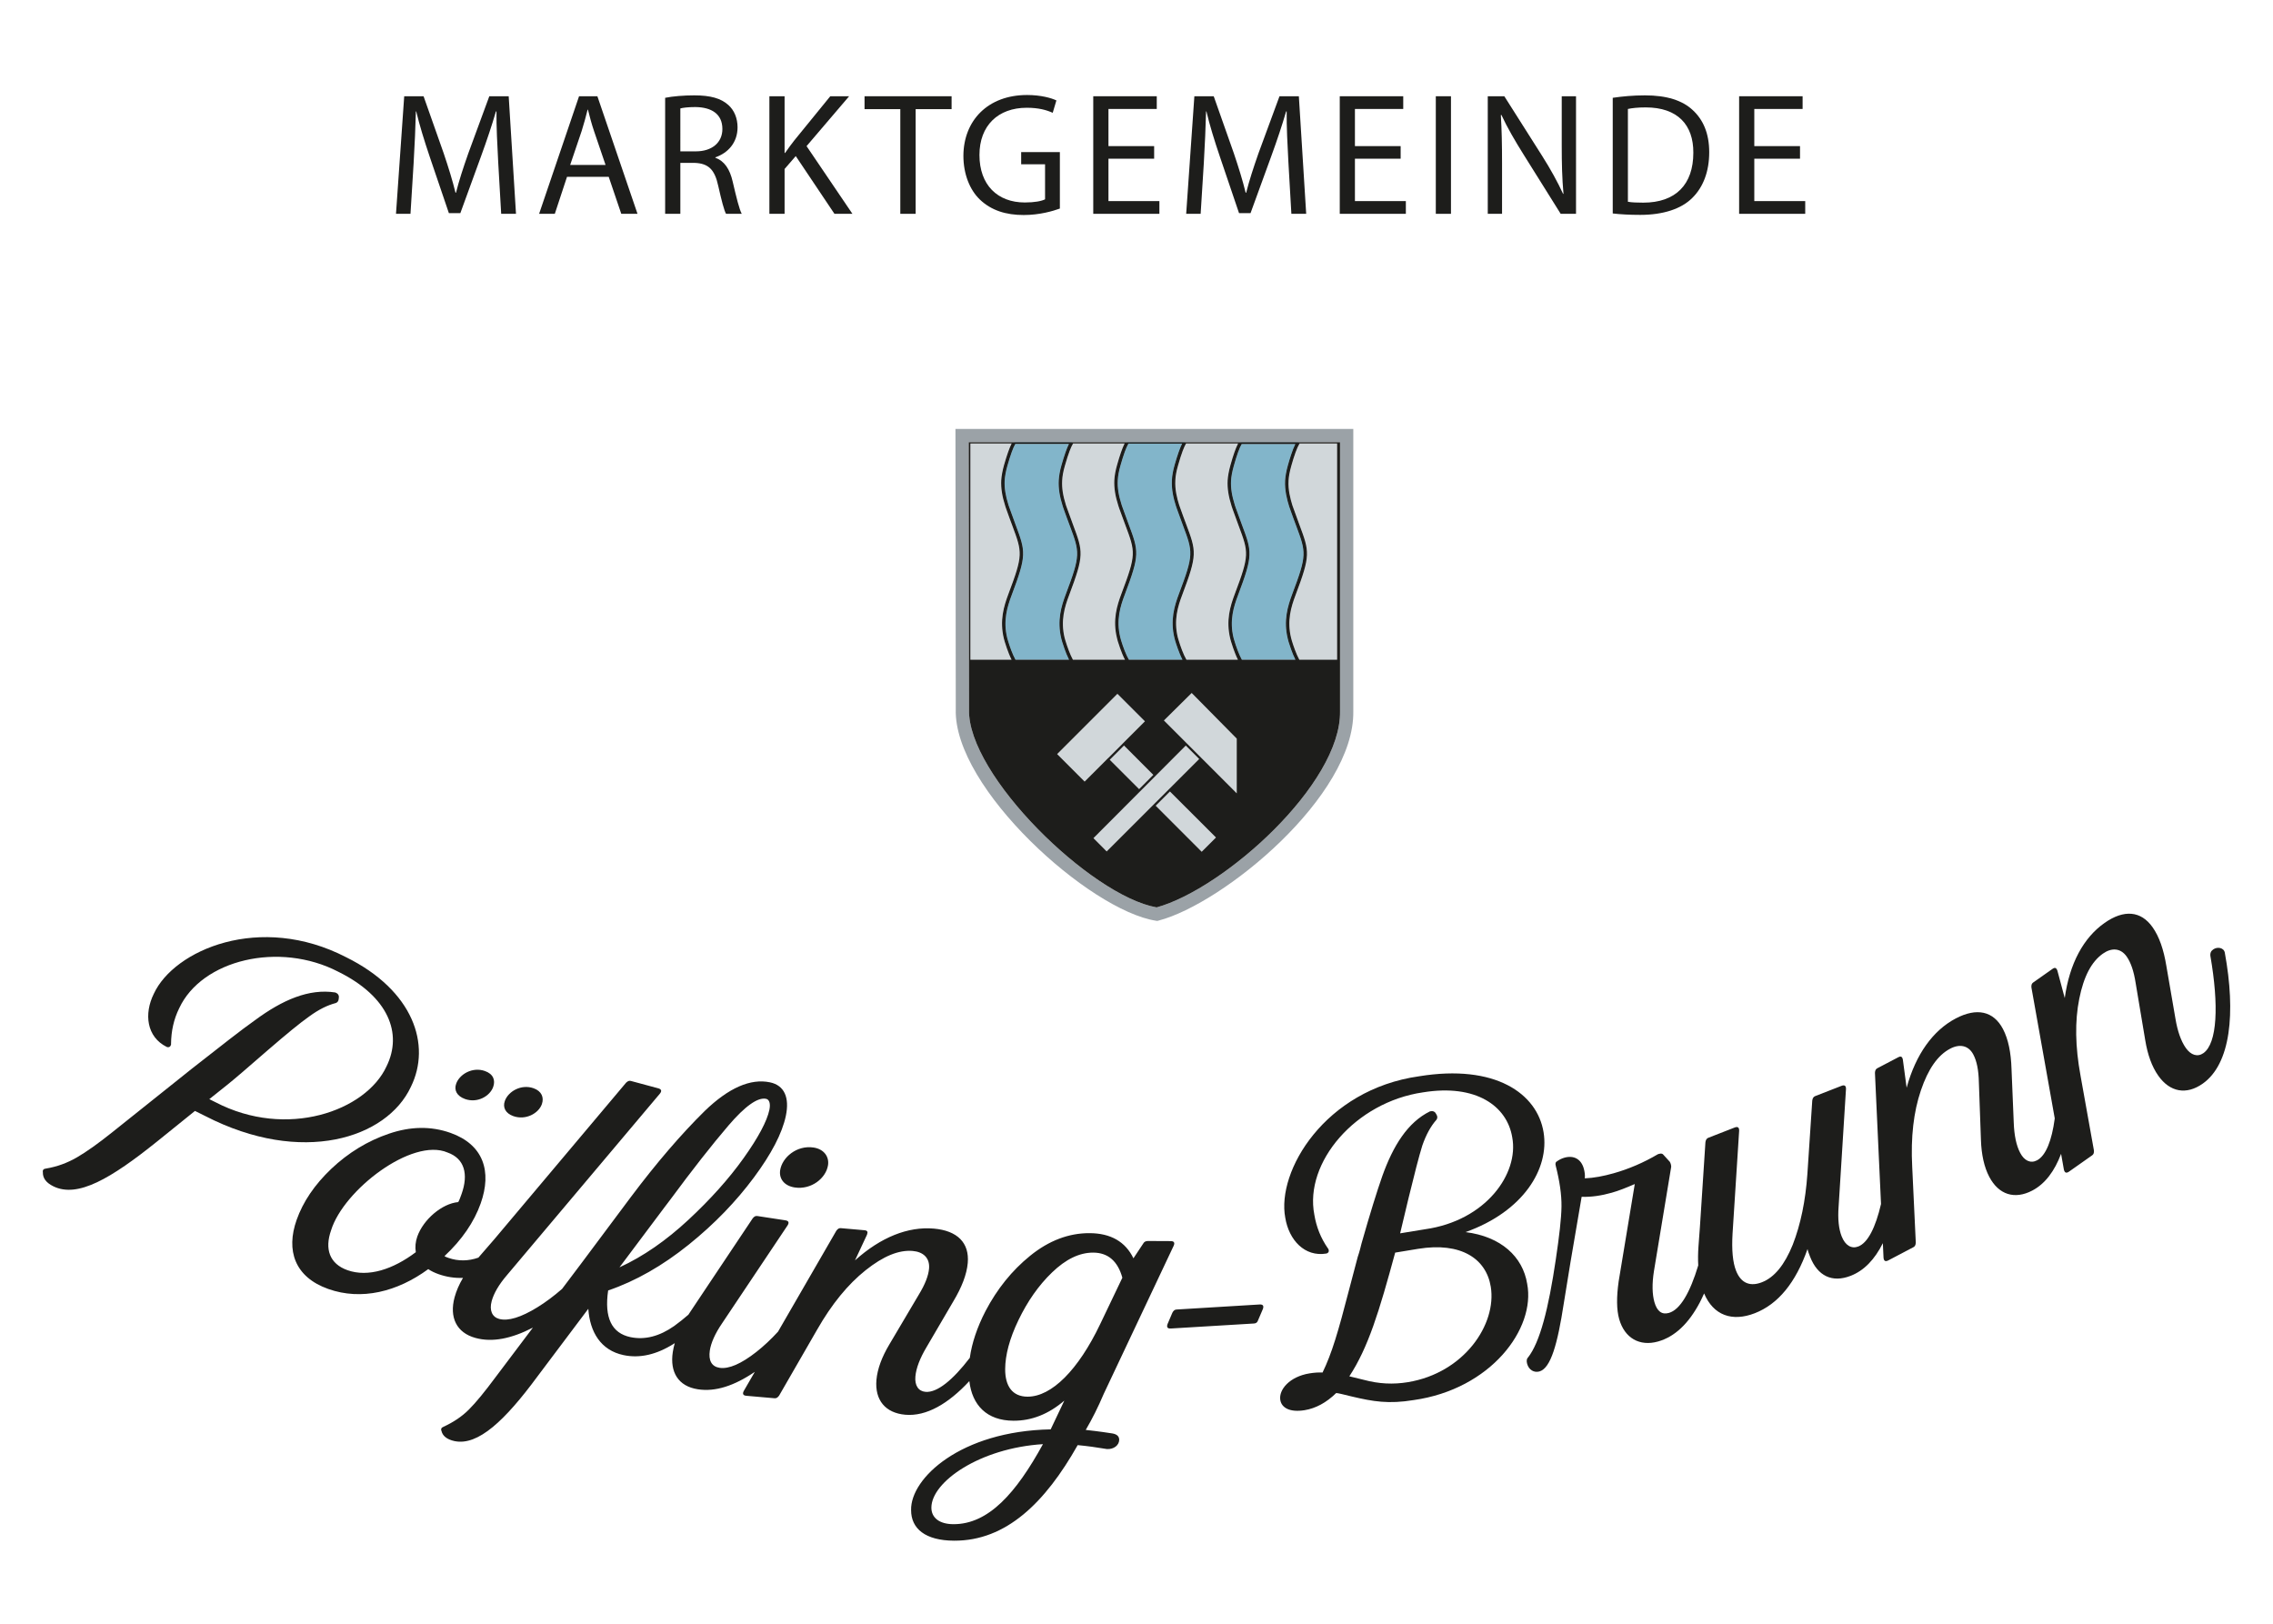 <svg xmlns="http://www.w3.org/2000/svg" xmlns:xlink="http://www.w3.org/1999/xlink" id="Ebene_1" x="0px" y="0px" viewBox="0 0 560 400" style="enable-background:new 0 0 560 400;" xml:space="preserve"><style type="text/css">	.st0{fill:none;}	.st1{clip-path:url(#SVGID_00000098204528115998783700000006719874270427166127_);}	.st2{fill:#9BA2A7;}	.st3{fill:#D1D7DA;}	.st4{fill:#82B5CA;}	.st5{fill:#1D1D1B;}</style><g>	<g>		<rect x="10.542" y="20.458" class="st0" width="538.917" height="359.084"></rect>	</g>	<g>		<rect x="10.542" y="20.458" class="st0" width="538.917" height="359.084"></rect>	</g>	<g>		<rect x="10.542" y="20.458" class="st0" width="538.917" height="359.084"></rect>	</g>	<g>		<defs>			<rect id="SVGID_1_" x="10.542" y="20.458" width="538.917" height="359.084"></rect>		</defs>		<clipPath id="SVGID_00000064350118864946873840000004742947026973187480_">			<use xlink:href="#SVGID_1_" style="overflow:visible;"></use>		</clipPath>		<g style="clip-path:url(#SVGID_00000064350118864946873840000004742947026973187480_);">			<g>				<path class="st2" d="M235.396,105.667l0.079,69.018c-0.603,19.481,32.989,49.606,49.31,52.13     l0.341,0.052l0.323-0.087c16.006-4.183,48.314-30.71,47.965-51.589v-69.524H235.396z      M330.147,175.217c0.306,17.909-28.597,43.739-45.188,48.314     c-16.145-2.838-46.716-32.614-46.218-48.794l-0.079-65.804h10.769h15.182h12.642h0.492h14.19H292.44     h12.784h15.185h9.738V175.217z"></path>				<path class="st3" d="M320.095,109.387c-0.531,0.859-1.239,2.791-1.972,5.414     c-0.393,1.415-0.611,2.558-0.664,3.598c-0.131,2.27,0.41,4.366,0.952,6.121     c0.044,0.096,0.087,0.227,0.131,0.358l0.096,0.271c0.55,1.581,1.039,2.899,1.467,4.043     c2.541,6.811,2.803,7.518-0.943,17.455c-1.074,2.855-2.122,6.261-1.083,10.496     c0.061,0.236,0.122,0.463,0.192,0.707c0.366,1.214,1.122,3.39,1.834,4.663h9.177h0.07h0.069     v-53.265h-9.24c-0.014,0.021-0.03,0.049-0.045,0.072     C320.124,109.341,320.11,109.364,320.095,109.387z"></path>				<path class="st3" d="M264.302,109.387c-0.393,0.645-1.027,2.101-1.959,5.379     c-0.402,1.397-0.603,2.541-0.655,3.598c-0.105,1.842,0.183,3.729,0.943,6.13     c0.044,0.131,0.096,0.271,0.148,0.41l0.079,0.227c0.55,1.563,1.039,2.882,1.467,4.025     c2.541,6.811,2.812,7.518-0.934,17.481c-1.083,2.855-2.139,6.252-1.1,10.505     c0.061,0.227,0.131,0.463,0.201,0.69c0.415,1.398,1.157,3.464,1.835,4.68h12.832     c-0.889-1.692-1.658-4.207-1.77-4.567c-0.079-0.253-0.14-0.498-0.192-0.751     c-1.109-4.462-0.009-7.998,1.109-10.976c3.65-9.649,3.449-10.19,0.943-16.888     c-0.428-1.144-0.926-2.462-1.476-4.025c-0.079-0.21-0.157-0.454-0.227-0.672     c-0.795-2.462-1.1-4.445-1.004-6.392c0.07-1.144,0.288-2.34,0.699-3.781     c0.675-2.374,1.258-4.045,1.768-5.073c0.012-0.024,0.024-0.044,0.036-0.068     c0.013-0.025,0.025-0.048,0.038-0.072h-12.689c-0.015,0.022-0.031,0.047-0.047,0.072     C264.331,109.343,264.318,109.361,264.302,109.387z"></path>				<path class="st3" d="M239.212,162.512h10.016c-0.9-1.766-1.649-4.296-1.694-4.445     c-0.07-0.245-0.14-0.498-0.201-0.734c-1.1-4.479,0-8.025,1.109-10.994     c3.641-9.658,3.44-10.199,0.952-16.888c-0.428-1.153-0.926-2.471-1.476-4.052     c-0.079-0.218-0.157-0.445-0.227-0.664c-0.803-2.515-1.109-4.488-1.013-6.418     c0.079-1.144,0.297-2.34,0.699-3.79c0.7-2.435,1.29-4.121,1.804-5.143     c0.012-0.024,0.024-0.045,0.035-0.068c0.013-0.024,0.025-0.048,0.037-0.072h-10.181v53.265h0.069     H239.212z"></path>				<polygon class="st3" points="273.413,187.167 280.644,194.392 284.141,190.886 276.923,183.661     "></polygon>				<polygon class="st3" points="292.139,183.672 269.399,206.47 272.654,209.742 295.44,186.973     "></polygon>				<polygon class="st3" points="293.595,170.72 286.801,177.444 286.762,177.484 304.693,195.422      304.693,181.958 293.647,170.773     "></polygon>				<polygon class="st3" points="273.011,186.766 276.522,183.259 276.511,183.249 282.074,177.69      275.296,170.921 260.453,185.764 267.222,192.533 273.002,186.756     "></polygon>				<polygon class="st3" points="284.735,198.482 296.066,209.822 299.576,206.312 288.239,194.983     "></polygon>				<path class="st3" d="M292.135,109.387c-0.396,0.682-1.017,2.145-1.911,5.3     c-0.402,1.397-0.602,2.541-0.655,3.589c-0.14,2.323,0.428,4.497,0.943,6.13l0.227,0.637     c0.55,1.572,1.048,2.89,1.476,4.034c2.541,6.802,2.803,7.51-0.943,17.447     c-1.083,2.847-2.139,6.252-1.1,10.487c0.061,0.236,0.131,0.471,0.201,0.69     c0.433,1.459,1.215,3.63,1.923,4.811h12.698c-0.897-1.767-1.644-4.296-1.689-4.445     c-0.07-0.236-0.14-0.48-0.201-0.725c-1.1-4.506,0-8.033,1.109-10.994     c3.641-9.658,3.44-10.199,0.943-16.879c-0.428-1.153-0.926-2.48-1.476-4.052l-0.061-0.192     c-0.052-0.148-0.096-0.306-0.157-0.445c-0.803-2.532-1.109-4.514-1.004-6.435     c0.07-1.091,0.288-2.297,0.699-3.781c0.673-2.414,1.278-4.144,1.81-5.178     c0.012-0.023,0.024-0.045,0.036-0.068c0.013-0.024,0.025-0.049,0.038-0.072h-12.819     c-0.016,0.025-0.03,0.045-0.047,0.072C292.162,109.341,292.148,109.364,292.135,109.387z"></path>				<path class="st4" d="M261.487,157.343c-1.1-4.488,0-8.033,1.118-11.002     c3.641-9.666,3.44-10.208,0.943-16.896c-0.428-1.144-0.926-2.462-1.476-4.034l-0.079-0.227     c-0.052-0.148-0.105-0.297-0.148-0.437c-0.795-2.506-1.1-4.479-0.995-6.427     c0.061-1.118,0.279-2.323,0.69-3.781c0.7-2.428,1.288-4.127,1.808-5.152     c0.006-0.011,0.011-0.024,0.017-0.035h-13.22c-0.006,0.01-0.013,0.025-0.019,0.035     c-0.513,0.852-1.169,2.653-1.945,5.37c-0.384,1.388-0.594,2.532-0.664,3.606     c-0.096,1.825,0.201,3.711,0.961,6.121c0.07,0.21,0.148,0.419,0.227,0.637     c0.55,1.572,1.039,2.899,1.467,4.043c2.541,6.811,2.803,7.518-0.943,17.473     c-1.074,2.855-2.131,6.252-1.091,10.496c0.061,0.227,0.131,0.463,0.201,0.707     c0.395,1.347,1.142,3.448,1.839,4.672h13.212c-0.859-1.69-1.593-4.08-1.699-4.436     C261.618,157.832,261.549,157.579,261.487,157.343z"></path>				<path class="st4" d="M275.38,118.285c-0.105,1.842,0.201,3.729,0.961,6.104     c0.061,0.218,0.14,0.428,0.218,0.629c0.55,1.572,1.039,2.882,1.467,4.025     c2.55,6.82,2.82,7.536-0.934,17.473c-1.083,2.855-2.139,6.252-1.091,10.496     c0.052,0.227,0.114,0.454,0.183,0.681c0.437,1.465,1.226,3.639,1.932,4.82h13.224     c-0.894-1.693-1.661-4.201-1.77-4.567c-0.07-0.236-0.14-0.489-0.201-0.734     c-1.1-4.471,0-8.016,1.118-10.985c3.641-9.64,3.44-10.19,0.943-16.862     c-0.428-1.144-0.926-2.471-1.476-4.043l-0.227-0.664c-0.541-1.703-1.135-3.973-0.995-6.427     c0.061-1.109,0.279-2.314,0.69-3.772c0.668-2.335,1.262-4.032,1.775-5.073     c0.011-0.022,0.022-0.047,0.032-0.068c0.006-0.012,0.012-0.026,0.018-0.037H278.008     c-0.007,0.011-0.014,0.026-0.021,0.037c-0.013,0.02-0.026,0.046-0.038,0.068     c-0.515,0.869-1.157,2.651-1.905,5.3C275.651,116.067,275.441,117.211,275.38,118.285z"></path>				<path class="st4" d="M303.296,118.398c-0.105,1.816,0.192,3.694,0.952,6.112     c0.052,0.131,0.105,0.297,0.157,0.454l0.061,0.183c0.55,1.563,1.048,2.882,1.467,4.025     c2.55,6.811,2.812,7.518-0.934,17.473c-1.074,2.838-2.131,6.226-1.091,10.496     c0.061,0.236,0.131,0.463,0.201,0.69c0.395,1.353,1.147,3.458,1.84,4.68h13.212     c-0.816-1.608-1.52-3.856-1.692-4.427c-0.07-0.253-0.131-0.498-0.192-0.742     c-1.1-4.462-0.009-8.016,1.1-10.994c3.641-9.64,3.44-10.19,0.952-16.87     c-0.428-1.144-0.926-2.471-1.476-4.052l-0.096-0.279c-0.044-0.122-0.087-0.245-0.131-0.358     c-0.541-1.738-1.135-4.025-1.004-6.444c0.07-1.091,0.288-2.297,0.699-3.772     c0.401-1.429,1.115-3.797,1.821-5.187c0.001-0.003,0.003-0.006,0.004-0.009h-13.229     c-0.002,0.003-0.003,0.006-0.005,0.009c-0.523,0.842-1.211,2.741-1.951,5.405     C303.567,116.215,303.349,117.359,303.296,118.398z"></path>				<path class="st3" d="M319.621,109.387c-0.711,1.281-1.473,3.771-1.903,5.299     c-0.402,1.44-0.617,2.62-0.68,3.684c-0.116,2.164,0.34,4.229,0.984,6.268     c0.072,0.215,0.143,0.429,0.224,0.653c3.809,10.873,4.846,9.755,0.528,21.209     c-1.198,3.201-2.128,6.554-1.1,10.739c0.063,0.241,0.125,0.483,0.197,0.724     c0.285,0.946,1.005,3.12,1.759,4.549c0.006,0.011,0.012,0.024,0.018,0.035     c0.007,0.012,0.013,0.025,0.02,0.037c0.007,0.012,0.013,0.023,0.02,0.036     c0.006,0.011,0.012,0.021,0.018,0.032c0.007,0.012,0.013,0.023,0.02,0.035h0.485h9.212v-0.035     v-0.068v-0.072h-0.069h-0.07h-9.177c-0.712-1.273-1.468-3.449-1.834-4.663     c-0.07-0.245-0.131-0.471-0.192-0.707c-1.039-4.235,0.009-7.641,1.083-10.496     c3.746-9.937,3.484-10.644,0.943-17.455c-0.428-1.144-0.917-2.462-1.467-4.043l-0.096-0.271     c-0.044-0.131-0.087-0.262-0.131-0.358c-0.541-1.755-1.083-3.851-0.952-6.121     c0.052-1.039,0.271-2.183,0.664-3.598c0.733-2.623,1.441-4.554,1.972-5.414     c0.014-0.023,0.028-0.046,0.042-0.068c0.015-0.023,0.031-0.051,0.045-0.072h-0.476     c-0.015,0.025-0.03,0.046-0.044,0.072C319.649,109.344,319.635,109.362,319.621,109.387z"></path>				<path class="st3" d="M277.687,162.62c-0.007-0.012-0.014-0.024-0.02-0.036     c-0.007-0.012-0.014-0.024-0.021-0.037c-0.007-0.012-0.013-0.023-0.02-0.035     c-0.785-1.423-1.544-3.71-1.838-4.688c-0.072-0.241-0.134-0.483-0.188-0.715     c-1.037-4.194-0.107-7.547,1.1-10.739c4.319-11.445,3.291-10.336-0.536-21.2     c-0.072-0.215-0.152-0.438-0.215-0.653c-0.653-2.03-1.1-4.095-0.984-6.259     c0.054-1.064,0.268-2.244,0.679-3.684c0.418-1.486,1.138-3.88,1.828-5.187     c0.012-0.023,0.024-0.046,0.036-0.068c0.015-0.027,0.029-0.046,0.044-0.072h-0.47     c-0.013,0.024-0.025,0.047-0.038,0.072c-0.012,0.024-0.024,0.043-0.036,0.068     c-0.511,1.028-1.093,2.7-1.768,5.073c-0.41,1.441-0.629,2.637-0.699,3.781     c-0.096,1.947,0.21,3.929,1.004,6.392c0.07,0.218,0.148,0.463,0.227,0.672     c0.55,1.563,1.048,2.882,1.476,4.025c2.506,6.697,2.707,7.239-0.943,16.888     c-1.118,2.978-2.218,6.514-1.109,10.976c0.052,0.253,0.114,0.498,0.192,0.751     c0.111,0.36,0.88,2.874,1.77,4.567h-12.832c-0.678-1.216-1.42-3.282-1.835-4.68     c-0.07-0.227-0.14-0.463-0.201-0.69c-1.039-4.253,0.017-7.649,1.1-10.505     c3.746-9.963,3.475-10.671,0.934-17.481c-0.428-1.144-0.917-2.462-1.467-4.025l-0.079-0.227     c-0.052-0.14-0.105-0.279-0.148-0.41c-0.76-2.401-1.048-4.287-0.943-6.13     c0.052-1.057,0.253-2.2,0.655-3.598c0.932-3.277,1.565-4.733,1.959-5.379     c0.016-0.026,0.029-0.044,0.044-0.068c0.016-0.025,0.032-0.05,0.047-0.072h-0.486     c-0.015,0.025-0.029,0.046-0.044,0.072c-0.014,0.025-0.028,0.042-0.042,0.068     c-0.704,1.295-1.451,3.753-1.877,5.269c-0.411,1.449-0.626,2.629-0.679,3.693     c-0.116,2.164,0.331,4.229,0.975,6.268c0.072,0.215,0.143,0.429,0.224,0.653     c3.818,10.873,4.846,9.755,0.536,21.218c-1.207,3.201-2.137,6.554-1.109,10.748     c0.063,0.241,0.125,0.483,0.197,0.715c0.285,0.954,1.006,3.132,1.761,4.562     c0.006,0.011,0.012,0.024,0.018,0.035c0.007,0.012,0.013,0.025,0.02,0.037     c0.007,0.012,0.013,0.023,0.02,0.036c0.006,0.011,0.012,0.021,0.018,0.032     c0.007,0.012,0.013,0.023,0.02,0.035h0.488h12.823h0.47c-0.007-0.011-0.013-0.023-0.02-0.035     C277.699,162.641,277.693,162.63,277.687,162.62z"></path>				<path class="st3" d="M249.749,162.62c-0.007-0.012-0.014-0.023-0.02-0.036     c-0.007-0.012-0.013-0.024-0.02-0.037c-0.006-0.011-0.012-0.024-0.018-0.035     c-0.759-1.426-1.479-3.607-1.758-4.562c-0.072-0.241-0.134-0.483-0.197-0.724     c-1.028-4.194-0.098-7.547,1.1-10.739c4.319-11.463,3.282-10.345-0.528-21.227     c-0.08-0.215-0.152-0.438-0.224-0.653c-0.644-2.039-1.1-4.104-0.984-6.268     c0.063-1.064,0.277-2.244,0.68-3.693c0.426-1.515,1.166-3.966,1.868-5.26     c0.014-0.026,0.028-0.043,0.041-0.068c0.015-0.026,0.029-0.047,0.044-0.072h-0.481     c-0.012,0.024-0.025,0.048-0.037,0.072c-0.012,0.023-0.023,0.044-0.035,0.068     c-0.514,1.022-1.104,2.709-1.804,5.143c-0.402,1.45-0.62,2.646-0.699,3.79     c-0.096,1.93,0.21,3.903,1.013,6.418c0.07,0.218,0.148,0.445,0.227,0.664     c0.55,1.581,1.048,2.899,1.476,4.052c2.489,6.689,2.689,7.23-0.952,16.888     c-1.109,2.969-2.209,6.514-1.109,10.994c0.061,0.236,0.131,0.489,0.201,0.734     c0.045,0.149,0.795,2.679,1.694,4.445h-10.016h-0.07h-0.069v0.072v0.068v0.035h10.247h0.468     c-0.007-0.012-0.013-0.023-0.02-0.035C249.761,162.641,249.755,162.631,249.749,162.62z"></path>				<path class="st3" d="M291.662,109.387c-0.692,1.308-1.418,3.701-1.836,5.187     c-0.411,1.449-0.626,2.629-0.68,3.684c-0.125,2.173,0.331,4.229,0.975,6.268     c0.071,0.215,0.143,0.429,0.224,0.653c3.818,10.864,4.855,9.746,0.536,21.2     c-1.207,3.192-2.137,6.536-1.109,10.73c0.063,0.241,0.125,0.483,0.197,0.715     c0.294,0.983,1.052,3.268,1.835,4.688c0.007,0.012,0.013,0.023,0.02,0.035     c0.007,0.013,0.014,0.024,0.021,0.037c0.007,0.012,0.014,0.024,0.02,0.036     c0.006,0.011,0.012,0.022,0.018,0.032c0.007,0.011,0.013,0.024,0.02,0.035h0.499h12.682h0.474     c-0.007-0.012-0.013-0.023-0.02-0.035c-0.006-0.011-0.012-0.021-0.018-0.032     c-0.007-0.012-0.014-0.023-0.02-0.036c-0.007-0.012-0.013-0.024-0.02-0.037     c-0.006-0.011-0.012-0.024-0.018-0.035c-0.758-1.426-1.478-3.604-1.756-4.558     c-0.072-0.232-0.143-0.474-0.197-0.715c-1.028-4.194-0.107-7.547,1.1-10.739     c4.319-11.463,3.282-10.345-0.536-21.218c-0.072-0.215-0.143-0.438-0.215-0.653     c-0.653-2.03-1.1-4.095-0.984-6.259c0.063-1.064,0.277-2.244,0.68-3.693     c0.43-1.528,1.178-4.01,1.885-5.29c0.014-0.025,0.028-0.043,0.042-0.068     c0.015-0.026,0.03-0.047,0.044-0.072h-0.486c-0.013,0.023-0.025,0.048-0.038,0.072     c-0.012,0.023-0.024,0.044-0.036,0.068c-0.532,1.034-1.137,2.764-1.81,5.178     c-0.41,1.484-0.629,2.689-0.699,3.781c-0.105,1.921,0.201,3.903,1.004,6.435     c0.061,0.14,0.105,0.297,0.157,0.445l0.061,0.192c0.55,1.572,1.048,2.899,1.476,4.052     c2.497,6.68,2.698,7.221-0.943,16.879c-1.109,2.96-2.209,6.488-1.109,10.994     c0.061,0.245,0.131,0.489,0.201,0.725c0.045,0.148,0.792,2.678,1.689,4.445h-12.698     c-0.708-1.181-1.49-3.353-1.923-4.811c-0.07-0.218-0.14-0.454-0.201-0.69     c-1.039-4.235,0.017-7.641,1.1-10.487c3.746-9.937,3.484-10.644,0.943-17.447     c-0.428-1.144-0.926-2.462-1.476-4.034l-0.227-0.637c-0.515-1.633-1.083-3.807-0.943-6.13     c0.052-1.048,0.253-2.192,0.655-3.589c0.894-3.155,1.515-4.618,1.911-5.3     c0.013-0.023,0.027-0.046,0.04-0.068c0.017-0.027,0.031-0.047,0.047-0.072h-0.479     c-0.015,0.026-0.029,0.045-0.044,0.072C291.686,109.341,291.674,109.364,291.662,109.387z"></path>				<path class="st4" d="M263.906,162.62c-0.007-0.012-0.013-0.023-0.02-0.036     c-0.007-0.012-0.013-0.024-0.02-0.037c-0.006-0.011-0.012-0.024-0.018-0.035     c-0.755-1.43-1.476-3.608-1.761-4.562c-0.072-0.232-0.134-0.474-0.197-0.715     c-1.028-4.194-0.098-7.547,1.109-10.748c4.31-11.463,3.282-10.345-0.536-21.218     c-0.08-0.224-0.152-0.438-0.224-0.653c-0.644-2.039-1.091-4.104-0.975-6.268     c0.054-1.064,0.268-2.244,0.679-3.693c0.426-1.515,1.173-3.974,1.877-5.269     c0.014-0.026,0.028-0.043,0.042-0.068c0.015-0.026,0.029-0.047,0.044-0.072     c0.064-0.11,0.129-0.227,0.193-0.314h-14.172c-0.063,0.087-0.128,0.204-0.192,0.314     c-0.015,0.025-0.029,0.046-0.044,0.072c-0.014,0.025-0.027,0.042-0.041,0.068     c-0.703,1.294-1.442,3.745-1.868,5.26c-0.402,1.448-0.617,2.629-0.68,3.693     c-0.116,2.164,0.34,4.229,0.984,6.268c0.072,0.215,0.143,0.438,0.224,0.653     c3.809,10.882,4.846,9.764,0.528,21.227c-1.198,3.192-2.128,6.545-1.1,10.739     c0.063,0.241,0.125,0.483,0.197,0.724c0.278,0.955,0.999,3.136,1.758,4.562     c0.006,0.011,0.012,0.024,0.018,0.035c0.007,0.012,0.013,0.025,0.02,0.037     c0.007,0.013,0.014,0.023,0.02,0.036c0.006,0.011,0.012,0.021,0.018,0.032     c0.007,0.012,0.013,0.023,0.02,0.035c0.233,0.416,0.469,0.758,0.694,0.959l14.155,0.009     c-0.224-0.204-0.459-0.549-0.692-0.968c-0.007-0.012-0.013-0.023-0.02-0.035     C263.918,162.641,263.912,162.631,263.906,162.62z M250.176,162.512     c-0.696-1.224-1.444-3.324-1.839-4.672c-0.07-0.245-0.14-0.48-0.201-0.707     c-1.039-4.244,0.017-7.641,1.091-10.496c3.746-9.954,3.484-10.662,0.943-17.473     c-0.428-1.144-0.917-2.471-1.467-4.043c-0.079-0.218-0.157-0.428-0.227-0.637     c-0.76-2.41-1.057-4.296-0.961-6.121c0.07-1.074,0.279-2.218,0.664-3.606     c0.776-2.717,1.433-4.519,1.945-5.37c0.006-0.01,0.013-0.025,0.019-0.035h13.22     c-0.005,0.011-0.011,0.024-0.017,0.035c-0.52,1.025-1.108,2.724-1.808,5.152     c-0.41,1.458-0.629,2.663-0.69,3.781c-0.105,1.947,0.201,3.921,0.995,6.427     c0.044,0.14,0.096,0.288,0.148,0.437l0.079,0.227c0.55,1.572,1.048,2.89,1.476,4.034     c2.497,6.689,2.698,7.23-0.943,16.896c-1.118,2.969-2.218,6.514-1.118,11.002     c0.061,0.236,0.131,0.489,0.201,0.734c0.106,0.355,0.841,2.746,1.699,4.436H250.176z"></path>				<path class="st4" d="M277.508,109.319c-0.012,0.022-0.024,0.045-0.036,0.068     c-0.69,1.308-1.41,3.701-1.828,5.187c-0.411,1.44-0.626,2.62-0.679,3.684     c-0.116,2.164,0.331,4.229,0.984,6.259c0.063,0.215,0.143,0.438,0.215,0.653     c3.827,10.864,4.855,9.755,0.536,21.2c-1.207,3.192-2.137,6.545-1.1,10.739     c0.054,0.233,0.116,0.474,0.188,0.715c0.294,0.978,1.053,3.264,1.838,4.688     c0.007,0.012,0.013,0.023,0.02,0.035c0.007,0.012,0.014,0.025,0.021,0.037     c0.007,0.012,0.014,0.024,0.02,0.036c0.006,0.011,0.012,0.022,0.018,0.032     c0.007,0.011,0.013,0.024,0.02,0.035c0.209,0.358,0.418,0.652,0.62,0.833h14.181     c-0.202-0.181-0.413-0.475-0.622-0.833c-0.007-0.011-0.013-0.023-0.02-0.035     c-0.006-0.011-0.012-0.021-0.018-0.032c-0.007-0.012-0.013-0.024-0.02-0.036     c-0.007-0.012-0.014-0.024-0.021-0.037c-0.007-0.012-0.013-0.023-0.02-0.035     c-0.784-1.42-1.542-3.704-1.835-4.688c-0.072-0.232-0.134-0.474-0.197-0.715     c-1.028-4.194-0.098-7.538,1.109-10.73c4.319-11.454,3.282-10.336-0.536-21.2     c-0.08-0.224-0.152-0.438-0.224-0.653c-0.644-2.039-1.1-4.095-0.975-6.268     c0.054-1.055,0.268-2.235,0.68-3.684c0.418-1.486,1.144-3.88,1.836-5.187     c0.012-0.023,0.024-0.046,0.036-0.068c0.015-0.027,0.029-0.046,0.044-0.072     c0.065-0.115,0.13-0.222,0.194-0.314h-14.19c-0.064,0.093-0.129,0.199-0.193,0.314     C277.538,109.273,277.523,109.292,277.508,109.319z M277.949,109.387     c0.013-0.021,0.026-0.047,0.038-0.068c0.007-0.011,0.014-0.026,0.021-0.037h13.238     c-0.006,0.011-0.012,0.026-0.018,0.037c-0.011,0.021-0.022,0.046-0.032,0.068     c-0.513,1.041-1.107,2.738-1.775,5.073c-0.41,1.458-0.629,2.663-0.69,3.772     c-0.14,2.454,0.454,4.724,0.995,6.427l0.227,0.664c0.55,1.572,1.048,2.899,1.476,4.043     c2.497,6.671,2.698,7.221-0.943,16.862c-1.118,2.969-2.218,6.514-1.118,10.985     c0.061,0.245,0.131,0.498,0.201,0.734c0.109,0.365,0.876,2.874,1.77,4.567h-13.224     c-0.706-1.181-1.495-3.355-1.932-4.82c-0.07-0.227-0.131-0.454-0.183-0.681     c-1.048-4.244,0.009-7.641,1.091-10.496c3.755-9.937,3.484-10.653,0.934-17.473     c-0.428-1.144-0.917-2.454-1.467-4.025c-0.079-0.201-0.157-0.41-0.218-0.629     c-0.76-2.375-1.065-4.261-0.961-6.104c0.061-1.074,0.271-2.218,0.664-3.598     C276.792,112.037,277.434,110.256,277.949,109.387z"></path>				<path class="st4" d="M305.44,109.387c-0.708,1.28-1.456,3.762-1.885,5.29     c-0.402,1.449-0.617,2.629-0.68,3.693c-0.116,2.164,0.331,4.229,0.984,6.259     c0.072,0.215,0.143,0.438,0.215,0.653c3.818,10.873,4.855,9.755,0.536,21.218     c-1.207,3.192-2.128,6.545-1.1,10.739c0.054,0.241,0.125,0.483,0.197,0.715     c0.278,0.954,0.998,3.132,1.756,4.558c0.006,0.011,0.012,0.024,0.018,0.035     c0.007,0.012,0.013,0.025,0.02,0.037c0.007,0.013,0.014,0.023,0.02,0.036     c0.006,0.011,0.012,0.021,0.018,0.032c0.007,0.012,0.013,0.023,0.02,0.035     c0.234,0.418,0.47,0.761,0.696,0.963l14.163,0.009c-0.225-0.205-0.46-0.551-0.694-0.972     c-0.007-0.012-0.013-0.023-0.02-0.035c-0.006-0.011-0.012-0.021-0.018-0.032     c-0.007-0.012-0.013-0.023-0.02-0.036c-0.006-0.012-0.013-0.025-0.02-0.037     c-0.006-0.011-0.012-0.024-0.018-0.035c-0.754-1.429-1.474-3.603-1.759-4.549     c-0.072-0.241-0.134-0.483-0.197-0.724c-1.028-4.185-0.098-7.538,1.1-10.739     c4.319-11.454,3.281-10.336-0.528-21.209c-0.08-0.224-0.152-0.438-0.224-0.653     c-0.644-2.039-1.1-4.104-0.984-6.268c0.063-1.064,0.277-2.244,0.68-3.684     c0.43-1.528,1.192-4.018,1.903-5.299c0.014-0.025,0.028-0.043,0.042-0.068     c0.015-0.026,0.03-0.047,0.044-0.072c0.059-0.098,0.118-0.205,0.175-0.284h-14.181     c-0.057,0.079-0.116,0.186-0.175,0.284c-0.015,0.025-0.03,0.046-0.044,0.072     C305.468,109.344,305.454,109.362,305.44,109.387z M305.911,109.387     c0.002-0.003,0.003-0.006,0.005-0.009h13.229c-0.001,0.003-0.003,0.006-0.004,0.009     c-0.706,1.389-1.42,3.758-1.821,5.187c-0.41,1.476-0.629,2.681-0.699,3.772     c-0.131,2.419,0.463,4.707,1.004,6.444c0.044,0.114,0.087,0.236,0.131,0.358l0.096,0.279     c0.55,1.581,1.048,2.908,1.476,4.052c2.489,6.68,2.689,7.23-0.952,16.87     c-1.109,2.978-2.2,6.531-1.1,10.994c0.061,0.245,0.122,0.489,0.192,0.742     c0.173,0.571,0.877,2.82,1.692,4.427h-13.212c-0.694-1.222-1.446-3.327-1.84-4.68     c-0.07-0.227-0.14-0.454-0.201-0.69c-1.039-4.27,0.017-7.658,1.091-10.496     c3.746-9.954,3.484-10.662,0.934-17.473c-0.419-1.144-0.917-2.462-1.467-4.025l-0.061-0.183     c-0.052-0.157-0.105-0.323-0.157-0.454c-0.76-2.419-1.057-4.296-0.952-6.112     c0.052-1.039,0.271-2.183,0.664-3.606C304.7,112.128,305.388,110.229,305.911,109.387z"></path>			</g>			<g>				<path class="st5" d="M101.901,40.256c0.262-4.349,0.471-9.203,0.559-12.81h0.087     c0.821,3.44,1.982,7.178,3.353,11.256l4.689,13.797h2.829l5.117-14.05     c1.458-3.999,2.663-7.606,3.65-11.002h0.131c-0.044,3.606,0.218,8.461,0.428,12.504l0.733,12.722     h3.65l-1.799-28.964h-4.776l-5.152,14.006c-1.292,3.659-2.323,6.837-3.056,9.754h-0.122     c-0.733-3.004-1.72-6.182-2.925-9.754l-4.942-14.006h-4.768l-2.026,28.964h3.571L101.901,40.256z"></path>				<path class="st5" d="M139.694,43.565h10.278l3.091,9.107h3.999l-9.885-28.964h-4.514l-9.841,28.964     h3.868L139.694,43.565z M143.309,32.257c0.559-1.764,1.03-3.519,1.458-5.239h0.087     c0.428,1.677,0.856,3.388,1.502,5.283l2.838,8.339h-8.723L143.309,32.257z"></path>				<path class="st5" d="M167.618,40.125h3.519c3.397,0.131,4.942,1.633,5.807,5.632     c0.812,3.606,1.458,6.095,1.93,6.916h3.868c-0.602-1.118-1.292-3.912-2.235-7.955     c-0.69-3.004-2.017-5.065-4.253-5.842V38.745c3.047-1.03,5.458-3.563,5.458-7.387     c0-2.235-0.821-4.218-2.279-5.501c-1.808-1.633-4.383-2.366-8.383-2.366     c-2.576,0-5.283,0.218-7.178,0.603v28.58h3.746V40.125z M167.618,26.712     c0.594-0.166,1.886-0.341,3.694-0.341c3.956,0.044,6.663,1.677,6.663,5.414     c0,3.309-2.541,5.501-6.532,5.501h-3.825V26.712z"></path>				<path class="st5" d="M193.299,41.627l2.751-3.178l9.535,14.224h4.427l-11.299-16.678L209.2,23.709     h-4.645l-8.854,10.871c-0.734,0.943-1.502,1.973-2.279,3.091h-0.122V23.709h-3.746v28.964h3.746     V41.627z"></path>				<polygon class="st5" points="221.809,52.672 225.59,52.672 225.59,26.887 234.444,26.887 234.444,23.709      212.999,23.709 212.999,26.887 221.809,26.887     "></polygon>				<path class="st5" d="M252.223,52.969c3.912,0,7.221-0.987,8.898-1.589V37.461h-9.535v3.004h5.885v8.636     c-0.864,0.437-2.541,0.777-4.986,0.777c-6.75,0-11.177-4.34-11.177-11.692     c0-7.256,4.602-11.64,11.649-11.64c2.925,0,4.855,0.55,6.401,1.24l0.908-3.047     c-1.249-0.603-3.868-1.336-7.221-1.336c-9.71,0-15.648,6.322-15.691,14.958     c0,4.514,1.554,8.383,4.043,10.784C244.233,51.852,247.839,52.969,252.223,52.969z"></path>				<polygon class="st5" points="285.64,49.538 273.092,49.538 273.092,39.094 284.348,39.094 284.348,35.994      273.092,35.994 273.092,26.843 284.994,26.843 284.994,23.709 269.346,23.709 269.346,52.672      285.64,52.672     "></polygon>				<path class="st5" d="M296.581,40.256c0.253-4.349,0.472-9.203,0.559-12.81h0.087     c0.812,3.44,1.973,7.178,3.353,11.256l4.68,13.797h2.838l5.117-14.05     c1.458-3.999,2.663-7.606,3.65-11.002h0.131c-0.044,3.606,0.21,8.461,0.428,12.504l0.733,12.722     h3.65l-1.808-28.964h-4.768l-5.161,14.006c-1.284,3.659-2.314,6.837-3.047,9.754h-0.131     c-0.733-3.004-1.72-6.182-2.925-9.754l-4.942-14.006h-4.768l-2.017,28.964h3.563L296.581,40.256z"></path>				<polygon class="st5" points="346.362,49.538 333.814,49.538 333.814,39.094 345.079,39.094 345.079,35.994      333.814,35.994 333.814,26.843 345.716,26.843 345.716,23.709 330.077,23.709 330.077,52.672      346.362,52.672     "></polygon>				<rect x="353.741" y="23.709" class="st5" width="3.737" height="28.964"></rect>				<path class="st5" d="M370.061,40.291c0-4.811-0.079-8.287-0.297-11.945l0.131-0.044     c1.458,3.144,3.397,6.453,5.414,9.675l9.195,14.696h3.781V23.709h-3.519v12.12     c0,4.506,0.087,8.033,0.428,11.902l-0.087,0.044c-1.371-2.969-3.047-6.016-5.196-9.413     l-9.291-14.652h-4.078v28.964h3.519V40.291z"></path>				<path class="st5" d="M416.926,48.761c2.707-2.663,4.174-6.531,4.174-11.255     c0-4.689-1.511-8.042-4.087-10.409c-2.532-2.358-6.357-3.606-11.736-3.606     c-2.96,0-5.667,0.262-7.946,0.603v28.492c1.886,0.218,4.122,0.349,6.785,0.349     C409.748,52.934,414.219,51.468,416.926,48.761z M401.068,26.843     c0.987-0.218,2.454-0.384,4.383-0.384c7.911,0,11.779,4.34,11.736,11.168     c0,7.824-4.34,12.295-12.338,12.295c-1.458,0-2.838-0.044-3.781-0.218V26.843z"></path>				<polygon class="st5" points="444.754,49.538 432.207,49.538 432.207,39.094 443.471,39.094 443.471,35.994      432.207,35.994 432.207,26.843 444.108,26.843 444.108,23.709 428.469,23.709 428.469,52.672      444.754,52.672     "></polygon>				<path class="st5" d="M330.147,108.933h-9.738h-15.185H292.44h-0.504h-14.19h-0.492h-12.642h-15.182h-10.769     l0.079,65.804c-0.498,16.18,30.073,45.956,46.218,48.794c16.591-4.576,45.494-30.405,45.188-48.314     V108.933z M304.108,157.832c-0.07-0.227-0.14-0.454-0.201-0.69     c-1.039-4.27,0.017-7.658,1.091-10.496c3.746-9.954,3.484-10.662,0.934-17.473     c-0.419-1.144-0.917-2.462-1.467-4.025l-0.061-0.183c-0.052-0.157-0.105-0.323-0.157-0.454     c-0.76-2.419-1.057-4.296-0.952-6.112c0.052-1.039,0.271-2.183,0.664-3.606     c0.74-2.664,1.428-4.563,1.951-5.405c0.002-0.003,0.003-0.006,0.005-0.009h13.229     c-0.001,0.003-0.003,0.006-0.004,0.009c-0.706,1.389-1.42,3.758-1.821,5.187     c-0.41,1.476-0.629,2.681-0.699,3.772c-0.131,2.419,0.463,4.707,1.004,6.444     c0.044,0.114,0.087,0.236,0.131,0.358l0.096,0.279c0.55,1.581,1.048,2.908,1.476,4.052     c2.489,6.68,2.689,7.23-0.952,16.87c-1.109,2.978-2.2,6.531-1.1,10.994     c0.061,0.245,0.122,0.489,0.192,0.742c0.173,0.571,0.877,2.82,1.692,4.427h-13.212     C305.255,161.29,304.503,159.185,304.108,157.832z M305.04,109.247     c-0.013,0.023-0.025,0.048-0.038,0.072c-0.012,0.023-0.024,0.044-0.036,0.068     c-0.532,1.034-1.137,2.764-1.81,5.178c-0.41,1.484-0.629,2.689-0.699,3.781     c-0.105,1.921,0.201,3.903,1.004,6.435c0.061,0.14,0.105,0.297,0.157,0.445l0.061,0.192     c0.55,1.572,1.048,2.899,1.476,4.052c2.497,6.68,2.698,7.221-0.943,16.879     c-1.109,2.96-2.209,6.488-1.109,10.994c0.061,0.245,0.131,0.489,0.201,0.725     c0.045,0.148,0.792,2.678,1.689,4.445h-12.698c-0.708-1.181-1.49-3.353-1.923-4.811     c-0.07-0.218-0.14-0.454-0.201-0.69c-1.039-4.235,0.017-7.641,1.1-10.487     c3.746-9.937,3.484-10.644,0.943-17.447c-0.428-1.144-0.926-2.462-1.476-4.034l-0.227-0.637     c-0.515-1.633-1.083-3.807-0.943-6.13c0.052-1.048,0.253-2.192,0.655-3.589     c0.894-3.155,1.515-4.618,1.911-5.3c0.013-0.023,0.027-0.046,0.04-0.068     c0.017-0.027,0.031-0.047,0.047-0.072H305.04z M248.337,157.841     c-0.07-0.245-0.14-0.48-0.201-0.707c-1.039-4.244,0.017-7.641,1.091-10.496     c3.746-9.954,3.484-10.662,0.943-17.473c-0.428-1.144-0.917-2.471-1.467-4.043     c-0.079-0.218-0.157-0.428-0.227-0.637c-0.76-2.41-1.057-4.296-0.961-6.121     c0.07-1.074,0.279-2.218,0.664-3.606c0.776-2.717,1.433-4.519,1.945-5.37     c0.006-0.01,0.013-0.025,0.019-0.035h13.22c-0.005,0.011-0.011,0.024-0.017,0.035     c-0.52,1.025-1.108,2.724-1.808,5.152c-0.41,1.458-0.629,2.663-0.69,3.781     c-0.105,1.947,0.201,3.921,0.995,6.427c0.044,0.14,0.096,0.288,0.148,0.437l0.079,0.227     c0.55,1.572,1.048,2.89,1.476,4.034c2.497,6.689,2.698,7.23-0.943,16.896     c-1.118,2.969-2.218,6.514-1.118,11.002c0.061,0.236,0.131,0.489,0.201,0.734     c0.106,0.355,0.841,2.746,1.699,4.436h-13.212C249.479,161.288,248.732,159.188,248.337,157.841z      M277.949,109.387c0.013-0.021,0.026-0.047,0.038-0.068c0.007-0.011,0.014-0.026,0.021-0.037     h13.238c-0.006,0.011-0.012,0.026-0.018,0.037c-0.011,0.021-0.022,0.046-0.032,0.068     c-0.513,1.041-1.107,2.738-1.775,5.073c-0.41,1.458-0.629,2.663-0.69,3.772     c-0.14,2.454,0.454,4.724,0.995,6.427l0.227,0.664c0.55,1.572,1.048,2.899,1.476,4.043     c2.497,6.671,2.698,7.221-0.943,16.862c-1.118,2.969-2.218,6.514-1.118,10.985     c0.061,0.245,0.131,0.498,0.201,0.734c0.109,0.365,0.876,2.874,1.77,4.567h-13.224     c-0.706-1.181-1.495-3.355-1.932-4.82c-0.07-0.227-0.131-0.454-0.183-0.681     c-1.048-4.244,0.009-7.641,1.091-10.496c3.755-9.937,3.484-10.653,0.934-17.473     c-0.428-1.144-0.917-2.454-1.467-4.025c-0.079-0.201-0.157-0.41-0.218-0.629     c-0.76-2.375-1.065-4.261-0.961-6.104c0.061-1.074,0.271-2.218,0.664-3.598     C276.792,112.037,277.434,110.256,277.949,109.387z M277.083,109.247     c-0.013,0.024-0.025,0.047-0.038,0.072c-0.012,0.024-0.024,0.043-0.036,0.068     c-0.511,1.028-1.093,2.7-1.768,5.073c-0.41,1.441-0.629,2.637-0.699,3.781     c-0.096,1.947,0.21,3.929,1.004,6.392c0.07,0.218,0.148,0.463,0.227,0.672     c0.55,1.563,1.048,2.882,1.476,4.025c2.506,6.697,2.707,7.239-0.943,16.888     c-1.118,2.978-2.218,6.514-1.109,10.976c0.052,0.253,0.114,0.498,0.192,0.751     c0.111,0.36,0.88,2.874,1.77,4.567h-12.832c-0.678-1.216-1.42-3.282-1.835-4.68     c-0.07-0.227-0.14-0.463-0.201-0.69c-1.039-4.253,0.017-7.649,1.1-10.505     c3.746-9.963,3.475-10.671,0.934-17.481c-0.428-1.144-0.917-2.462-1.467-4.025l-0.079-0.227     c-0.052-0.14-0.105-0.279-0.148-0.41c-0.76-2.401-1.048-4.287-0.943-6.13     c0.052-1.057,0.253-2.2,0.655-3.598c0.932-3.277,1.565-4.733,1.959-5.379     c0.016-0.026,0.029-0.044,0.044-0.068c0.016-0.025,0.032-0.05,0.047-0.072H277.083z      M239.072,109.247h10.181c-0.012,0.024-0.025,0.048-0.037,0.072     c-0.012,0.023-0.023,0.044-0.035,0.068c-0.514,1.022-1.104,2.709-1.804,5.143     c-0.402,1.45-0.62,2.646-0.699,3.79c-0.096,1.93,0.21,3.903,1.013,6.418     c0.07,0.218,0.148,0.445,0.227,0.664c0.55,1.581,1.048,2.899,1.476,4.052     c2.489,6.689,2.689,7.23-0.952,16.888c-1.109,2.969-2.209,6.514-1.109,10.994     c0.061,0.236,0.131,0.489,0.201,0.734c0.045,0.149,0.795,2.679,1.694,4.445h-10.016h-0.07h-0.069     V109.247z M260.453,185.764l14.843-14.843l6.778,6.769l-5.562,5.559l0.01,0.011l-3.511,3.507     l-0.01-0.01l-5.78,5.777L260.453,185.764z M284.141,190.886l-3.497,3.506l-7.231-7.224     l3.51-3.506L284.141,190.886z M269.399,206.47l22.74-22.798l3.301,3.301l-22.786,22.769     L269.399,206.47z M296.066,209.822l-11.332-11.34l3.504-3.499l11.338,11.329L296.066,209.822z      M304.693,195.422l-17.931-17.938l0.04-0.04l6.794-6.724l0.052,0.052l11.046,11.186V195.422z      M329.422,162.512h-0.069h-0.07h-9.177c-0.712-1.273-1.468-3.449-1.834-4.663     c-0.07-0.245-0.131-0.471-0.192-0.707c-1.039-4.235,0.009-7.641,1.083-10.496     c3.746-9.937,3.484-10.644,0.943-17.455c-0.428-1.144-0.917-2.462-1.467-4.043l-0.096-0.271     c-0.044-0.131-0.087-0.262-0.131-0.358c-0.541-1.755-1.083-3.851-0.952-6.121     c0.052-1.039,0.271-2.183,0.664-3.598c0.733-2.623,1.441-4.554,1.972-5.414     c0.014-0.023,0.028-0.046,0.042-0.068c0.015-0.023,0.031-0.051,0.045-0.072h9.24V162.512z"></path>				<path class="st5" d="M310.343,321.351l-20.503,1.243c-0.42,0.027-0.715,0.25-1.001,0.787l-1.189,2.79     c-0.268,0.751-0.036,1.153,0.796,1.1l20.503-1.234c0.519-0.036,0.823-0.259,1.001-0.796     l1.189-2.781C311.407,321.709,311.175,321.307,310.343,321.351z"></path>				<path class="st5" d="M124.377,271.216c-0.563,1.574,0.134,3.04,2.101,3.738     c3.049,1.073,6.214-0.679,7.019-2.942c0.59-1.672-0.072-3.228-2.039-3.925     C128.409,267.004,125.208,268.855,124.377,271.216z"></path>				<path class="st5" d="M192.207,288.285c-0.313,2.065,0.993,3.845,3.577,4.238     c4.122,0.626,7.725-2.298,8.217-5.49c0.313-2.065-0.975-3.952-3.559-4.346     C196.32,282.062,192.699,285.093,192.207,288.285z"></path>				<path class="st5" d="M376.251,316.255c-1.091-6.688-6.438-11.633-15.183-12.733     c14.28-5.088,20.691-15.639,19.224-24.589c-1.556-9.567-11.937-16.855-30.67-13.797     c-23.23,3.273-35.158,23.391-32.967,34.863c0.894,5.454,4.748,9.684,10.104,8.807     c0.411-0.063,0.671-0.429,0.617-0.733c-0.036-0.206-0.072-0.411-0.188-0.501     c-1.788-2.557-2.879-5.338-3.371-8.325c-2.522-12.894,10.158-27.746,26.771-30.151     c13.073-2.128,20.727,3.38,21.987,11.097c1.672,8.915-6.474,20.494-21.442,22.622l-6.179,1.01     l2.074-8.682c1.457-5.946,2.548-10.247,3.38-12.912c0.93-2.691,2.074-4.775,3.496-6.384     c0.259-0.358,0.295-0.787,0.009-1.27l-0.295-0.483c-0.25-0.268-0.59-0.429-1.01-0.358     l-0.304,0.045c-5.481,2.691-9.076,8.459-11.758,15.979c-1.297,3.693-3.031,9.263-5.106,16.569     c-0.197,0.778-0.438,1.869-0.939,3.326l-2.155,8.173c-2.656,10.256-4.211,15.576-6.509,20.288     c-0.957-0.054-2.11,0.027-3.237,0.215c-4.837,0.787-7.591,3.979-7.171,6.554     c0.322,1.958,2.405,3.094,6.009,2.504c2.674-0.438,5.302-1.815,7.761-4.22     c0.528,0.018,1.744,0.349,3.836,0.849c5.276,1.252,9.076,1.896,15.254,0.885     C367.292,342.221,378.38,327.315,376.251,316.255z M346.834,340.495     c-3.603,0.59-7.117,0.42-10.766-0.563l-3.63-0.885c4.65-7.1,7.332-15.889,11.293-30.473     l5.651-0.93c10.605-1.726,16.774,2.441,17.901,9.335     C368.794,326.233,360.72,338.224,346.834,340.495z"></path>				<path class="st5" d="M101.209,267.773c5.133-10.372,0.608-23.785-15.934-31.966     c-21.218-10.971-42.392-1.788-47.381,9.004c-2.45,4.954-1.779,10.632,3.174,13.09     c0.376,0.179,0.796,0.036,0.93-0.241c0.098-0.188,0.188-0.376,0.143-0.51     c0.027-3.13,0.671-6.071,2.012-8.781c5.544-11.91,24.598-16.56,39.227-8.968     c12.33,6.107,15.862,15.183,11.839,23.311c-5.079,10.98-24.589,17.964-42.159,8.799l-1.493-0.742     l4.229-3.371c1.717-1.359,5.159-4.31,10.265-8.763c4.462-3.845,7.806-6.608,10.131-8.244     c2.378-1.735,4.516-2.772,6.518-3.291c0.42-0.143,0.697-0.474,0.742-1.028l0.045-0.563     c-0.045-0.376-0.232-0.697-0.608-0.885l-0.286-0.134c-6.483-1.001-13.001,1.824-19.788,6.84     c-3.389,2.387-8.548,6.465-15.567,11.955L27.817,278.798c-3.666,2.951-6.688,5.061-8.968,6.375     c-2.28,1.314-4.846,2.253-7.502,2.691c-0.608,0.045-0.885,0.376-0.787,0.885     c-0.045,1.493,0.805,2.611,2.575,3.487c5.982,2.96,14.217-1.922,25.6-11.061l9.299-7.502     l2.521,1.252C74.384,287.186,95.299,280.435,101.209,267.773z"></path>				<path class="st5" d="M112.386,266.969c-0.563,1.574,0.143,3.04,2.2,3.773     c3.049,1.073,6.116-0.715,6.921-2.978c0.59-1.672,0.027-3.192-2.039-3.925     C116.419,262.757,113.218,264.608,112.386,266.969z"></path>				<path class="st5" d="M548.126,234.681c-0.232-1.243-1.833-1.52-2.852-0.796     c-0.599,0.42-0.76,0.912-0.715,1.52c2.137,12.268,1.708,21.621-1.699,24.026     c-1.449,1.019-3.085,0.51-4.346-1.279c-1.198-1.708-2.048-4.176-2.557-7.252l-2.235-12.965     c-0.653-4.006-1.752-7.189-3.371-9.487c-2.879-4.095-7.082-4.444-11.857-1.082     c-5.204,3.657-8.629,10.024-9.8,18.5l-1.815-6.751c-0.25-0.715-0.608-0.858-1.198-0.438     l-4.775,3.362c-0.34,0.241-0.474,0.59-0.429,1.198l3.675,20.619l2.077,11.662     c-0.72,5.439-2.182,9.173-4.375,10.326c-1.574,0.823-3.121,0.107-4.14-1.833     c-0.975-1.842-1.484-4.399-1.592-7.52l-0.545-13.144c-0.125-4.05-0.796-7.35-2.101-9.845     c-2.334-4.435-6.456-5.329-11.624-2.62c-5.624,2.96-9.854,8.825-12.116,17.078l-0.93-6.93     c-0.152-0.742-0.483-0.921-1.127-0.581l-5.168,2.709c-0.367,0.197-0.554,0.528-0.581,1.136     l0.966,20.914l0.53,11.389c-1.34,5.764-3.234,9.545-5.591,10.464     c-1.654,0.644-3.219-0.206-4.122-2.53c-0.688-1.753-0.975-4.211-0.733-7.323l1.815-28.917     c0.027-0.787-0.313-1.1-1.091-0.805l-6.509,2.539c-0.384,0.152-0.608,0.465-0.706,1.064     l-1.207,18.151c-0.456,6.554-1.654,12.393-3.612,17.409c-1.994,4.918-4.489,8.021-7.591,9.228     c-2.62,1.019-5.061,0.519-6.384-2.879c-0.796-2.039-1.082-5.061-0.849-9.067l1.627-25.376     c0.027-0.787-0.313-1.1-1.091-0.805l-6.509,2.539c-0.384,0.152-0.608,0.465-0.706,1.064     l-1.359,20.896l-0.358,4.837c-0.119,1.66-0.133,3.203-0.054,4.634     c-2.024,6.717-4.457,10.926-7.233,11.711c-1.708,0.483-2.915-0.367-3.568-2.674     c-0.536-1.913-0.617-4.489-0.107-7.663l4.247-25.68c-0.018-0.429-0.125-0.832-0.34-1.207     l-1.574-1.726c-0.179-0.268-0.536-0.385-1.037-0.241l-0.304,0.081     c-3.532,2.083-7.207,3.657-10.918,4.703c-2.504,0.706-4.873,1.162-7.117,1.252     c0.098-0.787-0.027-1.618-0.25-2.423c-0.653-2.307-2.45-3.317-4.766-2.665     c-0.599,0.17-1.171,0.438-1.717,0.814c-0.474,0.241-0.59,0.599-0.42,1.198     c0.948,3.738,1.449,7.064,1.413,9.997c-0.036,2.942-0.545,7.305-1.404,13.073     c-1.788,12.098-3.898,20.387-6.849,24.142c-0.34,0.313-0.402,0.867-0.206,1.574     c0.429,1.502,1.717,2.226,3.022,1.86c2.808-0.796,4.471-6.796,6-16.756l1.663-10.22     l2.736-16.041c2.405,0.08,4.9-0.295,7.413-1.01c1.699-0.474,3.55-1.216,5.678-2.137     l-3.97,23.972c-0.545,3.836-0.528,6.974,0.125,9.281c1.332,4.721,5.061,6.805,9.576,5.535     c4.113-1.162,7.538-4.399,10.292-9.621c0.37-0.721,0.72-1.465,1.059-2.224     c2.294,5.421,6.906,7.046,12.506,4.871c5.732-2.235,10.059-7.511,12.974-15.809     c0.098,0.528,0.322,1.109,0.626,1.887c1.851,4.757,5.445,6.492,10.006,4.712     c3.274-1.272,5.9-3.987,7.926-8.04l0.166,3.569c0.063,0.787,0.438,1.064,1.18,0.671     l6.179-3.246c0.376-0.188,0.554-0.519,0.59-1.127l-0.885-18.733     c-0.376-7.225,0.34-13.484,2.146-18.786c1.806-5.311,4.167-8.664,7.216-10.265     c2.307-1.216,4.507-0.841,5.714,1.475c0.823,1.565,1.288,3.791,1.35,6.822l0.51,14.217     c0.125,3.586,0.787,6.653,2.048,9.049c2.325,4.435,6.268,5.66,10.605,3.389     c3.166-1.661,5.5-4.821,7.09-9.047l0.689,3.869c0.17,0.778,0.581,0.992,1.261,0.519     l5.714-4.024c0.34-0.241,0.474-0.59,0.429-1.198l-3.308-18.455     c-1.305-7.117-1.413-13.421-0.304-18.911c1.1-5.499,3.004-9.129,5.821-11.114     c2.128-1.502,4.355-1.413,5.857,0.715c1.019,1.449,1.77,3.603,2.226,6.599l2.352,14.029     c0.581,3.541,1.636,6.492,3.201,8.709c2.879,4.095,6.948,4.802,10.953,1.976     C549.575,262.087,550.853,249.595,548.126,234.681z"></path>				<path class="st5" d="M274.067,353.121c-3.442-0.536-5.633-0.76-6.572-0.867     c1.583-2.7,3.049-5.615,4.417-8.843l17.248-36.526c0.322-0.724,0.116-1.145-0.724-1.145     l-5.624-0.027c-0.528,0-0.939,0.206-1.153,0.626l-2.414,3.639     c-1.958-4.077-5.597-6.179-10.81-6.196c-5.115-0.027-10.024,1.833-14.628,5.562     c-4.498,3.639-8.164,8.208-10.998,13.618c-2.074,4.019-3.363,7.863-3.876,11.533     c-4.182,5.475-8.063,8.631-10.914,8.38c-1.77-0.152-2.683-1.592-2.495-3.773     c0.179-2.074,1.127-4.507,2.718-7.189l6.644-11.356c2.083-3.478,3.29-6.617,3.541-9.424     c0.429-4.98-2.548-7.967-8.369-8.477c-6.34-0.545-13.055,2.11-19.412,7.833l2.96-6.331     c0.268-0.715,0.089-1.037-0.644-1.1l-5.812-0.51c-0.42-0.036-0.742,0.143-1.1,0.635     l-10.479,18.133l-3.886,6.726c-1.76,1.923-3.554,3.596-5.359,5.014     c-3.72,2.915-6.769,4.238-9.04,3.898c-1.958-0.304-2.781-1.797-2.405-4.274     c0.286-1.851,1.27-4.131,3.031-6.706l16.131-24.115c0.42-0.68,0.277-1.118-0.554-1.243     l-6.903-1.055c-0.411-0.063-0.751,0.089-1.136,0.563l-11.633,17.418l-3.961,5.937     c-0.09,0.13-0.169,0.259-0.255,0.389c-1.095,0.958-2.26,1.886-3.5,2.786     c-3.621,2.539-7.234,3.487-10.801,2.736c-4.596-0.975-6.456-4.775-5.472-11.49     c6.769-2.307,13.439-6.125,19.841-11.275c6.411-5.15,11.749-10.739,16.059-16.542     c4.31-5.803,6.974-10.891,7.878-15.174c0.948-4.498-0.331-7.529-3.898-8.28     c-4.802-1.01-10.202,1.368-16.086,7.055c-5.785,5.705-11.848,12.742-18.205,21.209l-12.169,16.292     l-4.767,6.325c-2.039,1.783-4.073,3.296-6.088,4.539c-4.024,2.477-7.198,3.46-9.415,2.861     c-1.708-0.465-2.468-2.074-1.842-4.39c0.519-1.905,1.753-4.059,3.791-6.429l37.662-44.69     c0.492-0.617,0.402-1.073-0.402-1.297l-6.742-1.815c-0.402-0.116-0.76,0.009-1.198,0.429     l-32.44,38.538l-3.949,4.557c-2.466,0.872-4.993,0.902-7.389,0.057     c-0.492-0.179-0.787-0.277-0.948-0.447c4.292-4.006,7.278-8.369,8.915-12.992     c2.781-7.86,0.697-14.459-7.457-17.356c-4.82-1.699-9.836-1.601-15.111,0.188     c-5.276,1.779-10.077,4.721-14.244,8.664c-4.158,3.952-6.974,8.155-8.539,12.572     c-2.683,7.573-0.465,14.11,7.797,17.034c8.155,2.888,16.998,0.706,24.625-4.891     c0.715,0.483,1.565,0.894,2.548,1.243c1.872,0.663,3.91,1.002,6.013,0.915     c-0.95,1.601-1.641,3.198-2.07,4.771c-1.332,4.927,0.447,8.754,5.177,10.032     c4.113,1.113,8.776,0.2,14.117-2.554l-9.324,12.372c-2.53,3.407-4.676,6.044-6.438,7.806     c-1.753,1.761-3.854,3.13-6.214,4.229c-0.572,0.206-0.76,0.59-0.545,1.064     c0.277,1.225,1.368,2.092,3.21,2.486c5.812,1.225,12.482-5.15,20.378-15.853l12.581-16.739     c0.393,5.723,3.067,10.229,8.682,11.409c3.979,0.841,8.119-0.098,12.42-2.817     c0.067-0.043,0.133-0.09,0.201-0.133c-0.213,0.75-0.377,1.487-0.487,2.208     c-0.751,4.945,1.35,8.432,6.196,9.165c4.283,0.658,8.905-0.831,14.012-4.297l-2.71,4.69     c-0.376,0.697-0.206,1.136,0.626,1.207l6.957,0.608c0.42,0.036,0.751-0.152,1.109-0.644     l9.362-16.238c3.586-6.286,7.574-11.168,11.955-14.655c4.39-3.496,8.182-5.043,11.615-4.748     c2.593,0.224,4.238,1.735,4.015,4.328c-0.152,1.761-0.966,3.89-2.548,6.474l-7.243,12.241     c-1.842,3.085-2.933,6.027-3.174,8.727c-0.429,4.989,2.226,8.146,7.109,8.575     c5.192,0.452,10.615-2.709,15.779-8.284c0.692,5.915,4.285,9.735,10.876,9.759     c4.48,0.018,8.655-1.627,12.527-4.954l-3.362,7.082c-22.211,0.429-34.559,12.053-34.389,19.868     c-0.018,4.596,3.514,7.529,10.605,7.556c12.822,0.054,22.452-9.398,30.437-23.543     c2.298,0.215,4.694,0.545,7.189,0.966c1.672,0.116,3.031-0.921,3.04-2.28     C275.73,353.854,275.212,353.326,274.067,353.121z M163.728,297.388l1.323-1.744     c5.517-7.475,10.328-13.6,14.423-18.384c4.095-4.784,7.225-7.001,9.263-6.572     c0.814,0.17,1.136,1.189,0.814,2.727c-0.581,2.754-2.709,6.778-6.34,11.874     c-3.63,5.097-8.217,10.202-13.645,15.245c-5.428,5.034-11.052,8.968-16.944,11.669L163.728,297.388     z M102.81,304.613c-0.447,1.279-0.572,2.566-0.367,3.854c-5.588,4.22-11.722,6.25-16.837,4.435     c-4.417-1.565-5.669-5.213-4.033-9.836c3.049-9.872,19.949-22.908,28.685-19.153     c4.22,1.493,5.177,5.374,3.469,10.193c-0.313,0.876-0.563,1.565-0.832,2.021     C108.899,296.485,104.312,300.392,102.81,304.613z M234.876,375.475     c-3.442-0.018-5.419-1.583-5.41-4.086c0.027-6.357,11.946-14.655,27.486-15.63     C250.336,367.821,243.532,375.51,234.876,375.475z M253.144,344.063     c-3.755-0.018-5.517-2.629-5.499-6.796c0.018-3.442,1.073-7.502,3.282-12.08     c2.209-4.587,4.936-8.53,8.289-11.749c3.353-3.219,6.688-4.873,10.131-4.864     c3.648,0.018,6.044,2.11,7.171,6.188l-5.472,11.445     C265.68,337.446,259.09,344.09,253.144,344.063z"></path>			</g>		</g>	</g></g></svg>
